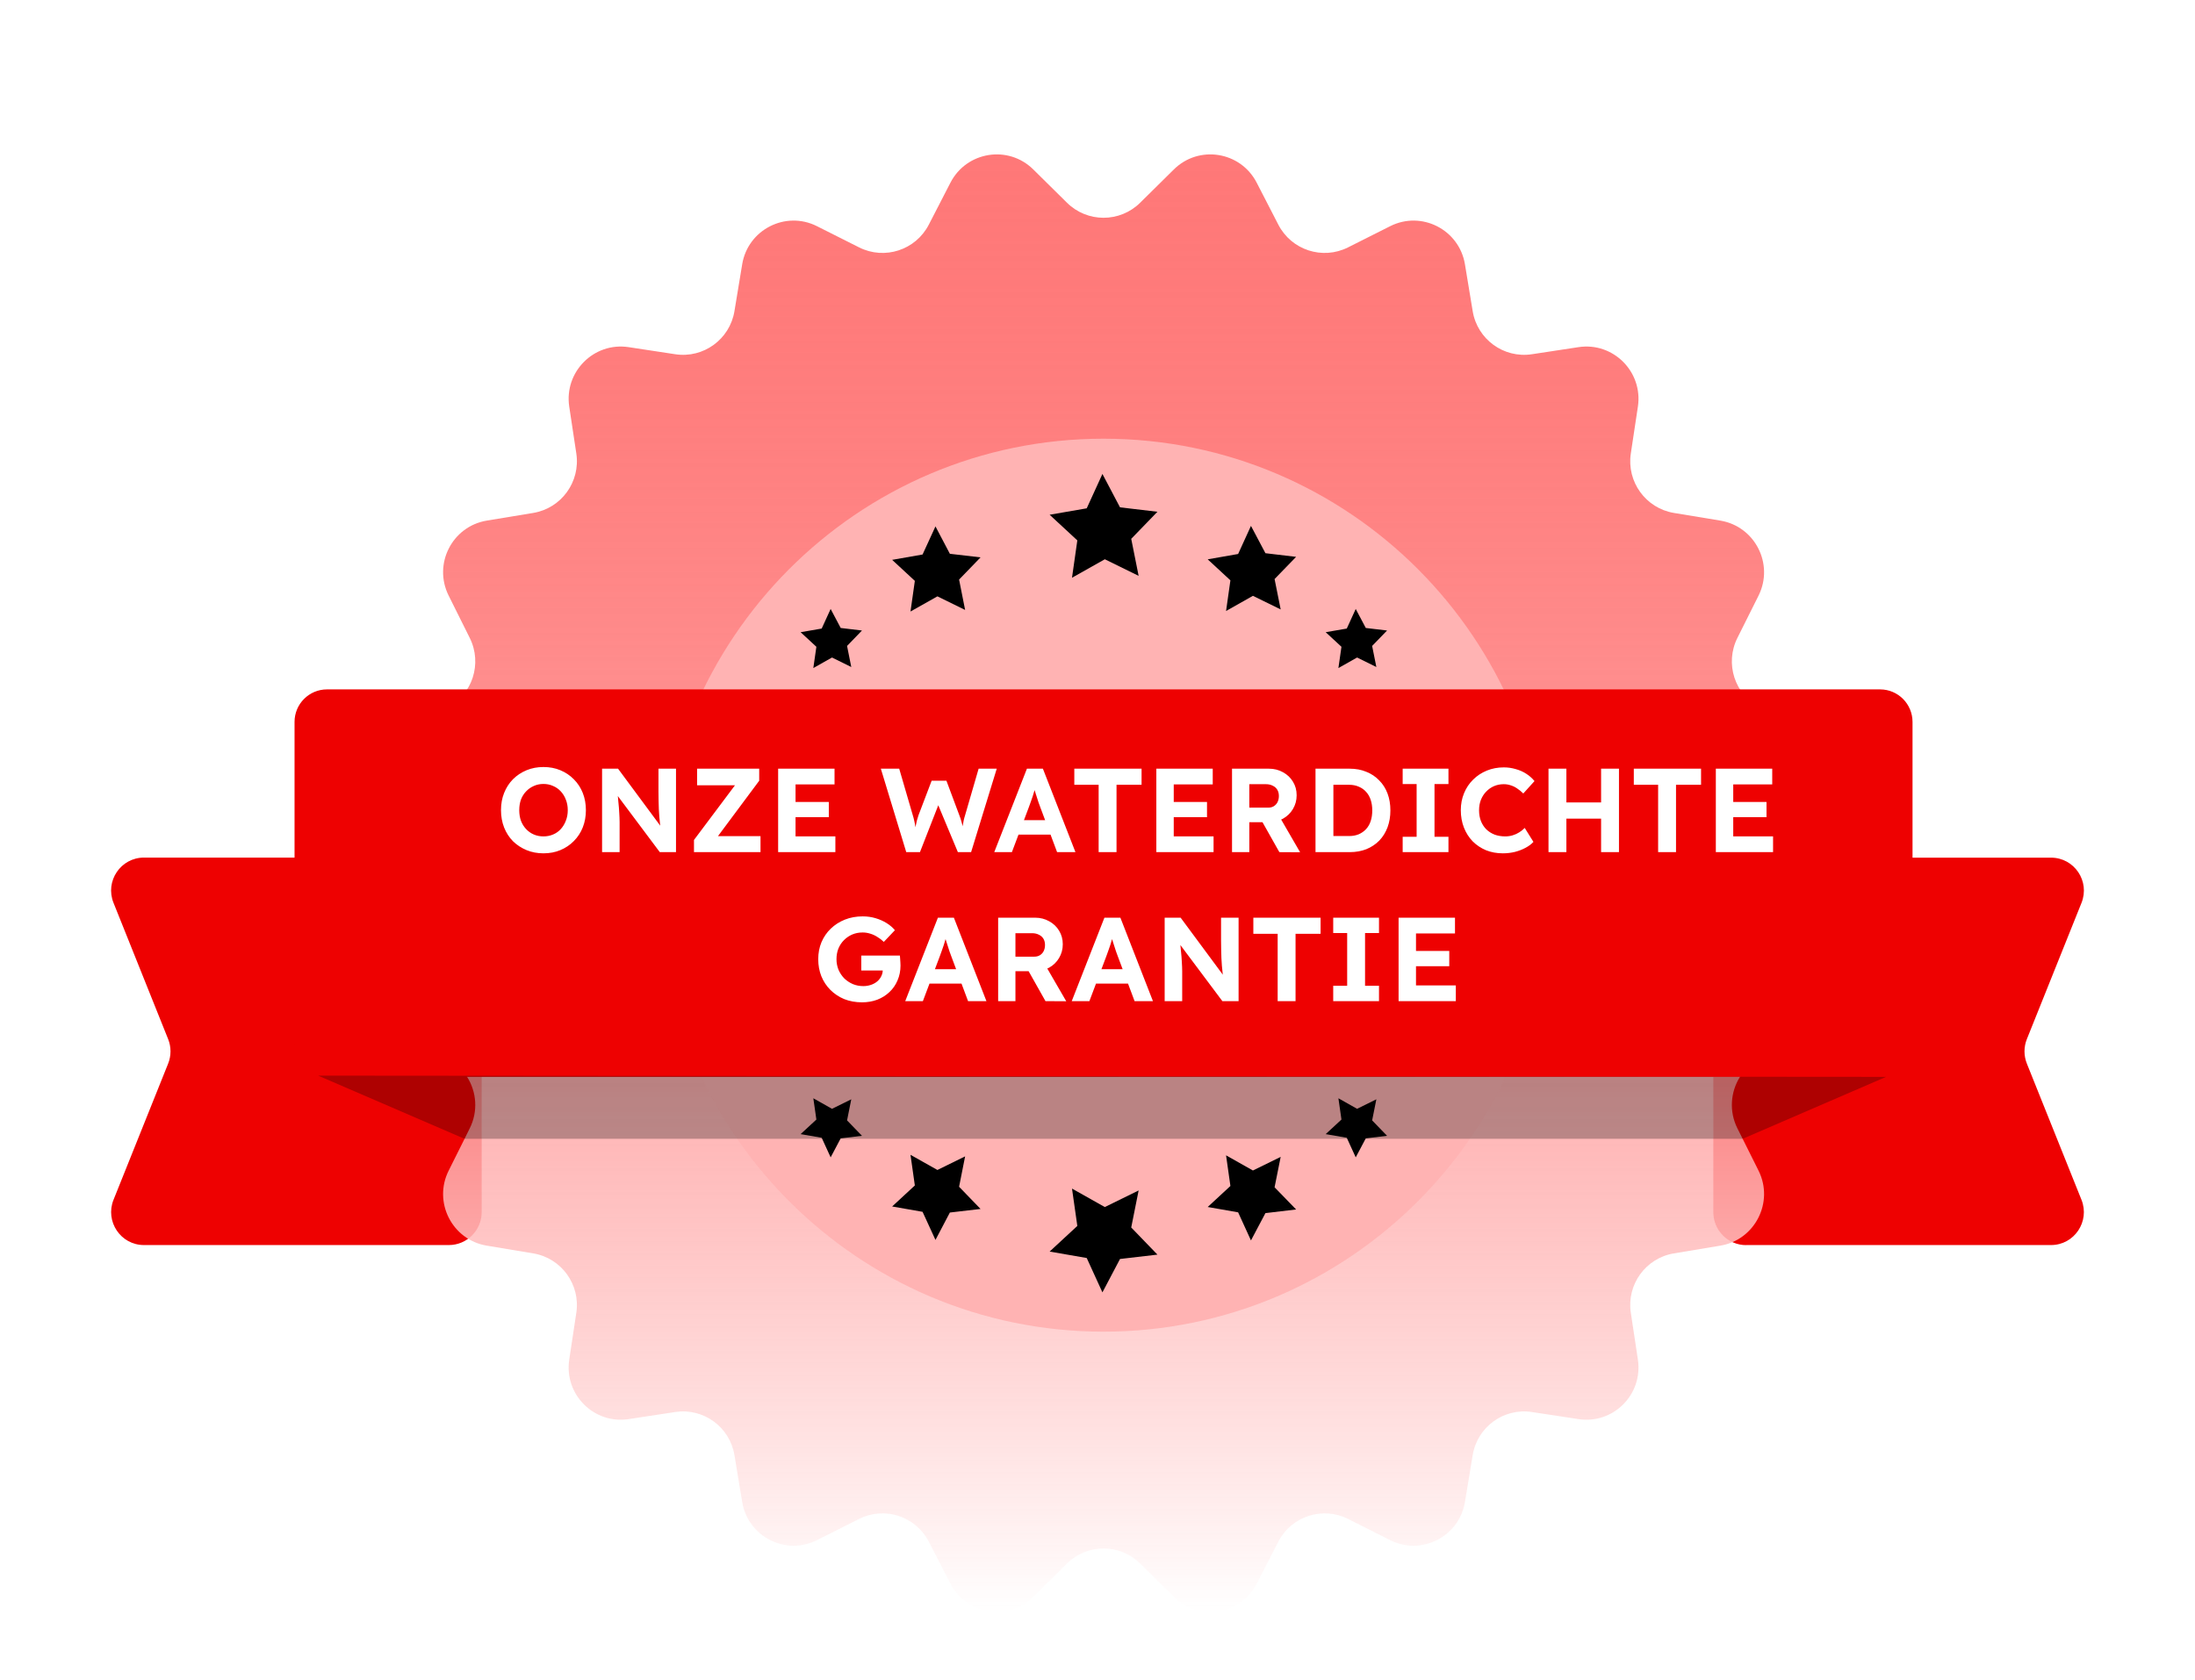 <svg width="486" height="372" viewBox="0 0 486 372" fill="none" xmlns="http://www.w3.org/2000/svg">
<g filter="url(#filter0_dd_178_106)">
<g clip-path="url(#clip0_178_106)">
<path d="M99.367 242.152H31.881C26.725 242.152 23.221 236.921 25.131 232.137L37.224 201.975C37.928 200.231 37.928 198.272 37.224 196.528L25.131 166.352C23.207 161.553 26.725 156.336 31.881 156.336H99.382C103.403 156.336 106.649 159.608 106.649 163.628V234.86C106.649 238.895 103.389 242.152 99.382 242.152H99.367Z" fill="#EE0101"/>
<path d="M386.619 242.152H454.119C459.275 242.152 462.779 236.921 460.869 232.137L448.777 201.975C448.073 200.232 448.073 198.272 448.777 196.528L460.869 166.367C462.794 161.568 459.275 156.351 454.119 156.351H386.619C382.597 156.351 379.352 159.622 379.352 163.643V234.875C379.352 238.91 382.612 242.167 386.619 242.167V242.152Z" fill="#EE0101"/>
<path d="M401.871 177.592C407.328 183.14 405.864 192.421 398.955 196.009L389.692 200.822C387.811 201.802 386.317 203.229 385.269 204.9H385.254C383.157 208.215 382.798 212.538 384.68 216.299L385.843 218.619L389.362 225.666C392.837 232.641 388.586 241.014 380.917 242.282L370.62 243.997C364.387 245.034 360.136 250.899 361.083 257.154L362.649 267.515C363.812 275.239 357.191 281.868 349.508 280.701L339.182 279.13C332.934 278.179 327.089 282.445 326.069 288.699L324.36 299.031C323.096 306.741 314.752 310.992 307.801 307.505L298.466 302.807C292.822 299.968 285.942 302.216 283.041 307.836L278.245 317.146C274.668 324.063 265.419 325.533 259.89 320.056L252.451 312.693C247.955 308.24 240.731 308.24 236.236 312.693L228.797 320.056C223.268 325.533 214.019 324.063 210.442 317.146L205.646 307.836C202.744 302.216 195.865 299.968 190.221 302.807L180.886 307.505C173.935 310.992 165.59 306.741 164.327 299.031L162.618 288.699C161.598 282.445 155.753 278.179 149.505 279.13L139.179 280.701C131.496 281.868 124.875 275.239 126.038 267.515L127.604 257.154C128.551 250.899 124.3 245.034 118.067 243.997L107.77 242.282C100.101 241.014 95.85 232.641 99.34 225.666L102.858 218.619L104.007 216.299C105.888 212.538 105.529 208.215 103.418 204.9C102.37 203.229 100.876 201.802 98.995 200.822L89.731 196.009C82.823 192.421 81.359 183.14 86.816 177.592L94.155 170.127C98.593 165.617 98.593 158.368 94.155 153.858L86.816 146.407C81.359 140.845 82.823 131.579 89.731 127.99L98.995 123.163C104.61 120.252 106.836 113.349 104.007 107.686L99.34 98.319C95.85 91.344 100.101 82.986 107.77 81.703L118.067 80.003C124.3 78.965 128.551 73.1 127.604 66.831L126.038 56.47C124.875 48.76 131.496 42.117 139.179 43.284L149.505 44.855C155.753 45.806 161.598 41.541 162.618 35.301L164.327 24.954C165.59 17.259 173.935 12.993 180.886 16.495L190.221 21.193C195.865 24.032 202.744 21.784 205.646 16.163L210.442 6.854C214.019 -0.078 223.268 -1.547 228.797 3.943L236.236 11.293C240.731 15.745 247.955 15.745 252.451 11.293L259.89 3.943C265.419 -1.547 274.668 -0.078 278.245 6.854L283.041 16.163C285.942 21.784 292.822 24.032 298.466 21.193L307.801 16.495C314.752 12.993 323.096 17.259 324.36 24.954L326.069 35.301C327.089 41.541 332.934 45.806 339.182 44.855L349.508 43.284C357.191 42.117 363.812 48.76 362.649 56.47L361.083 66.831C360.136 73.1 364.387 78.965 370.62 80.003L380.917 81.703C388.586 82.986 392.837 91.344 389.362 98.319L384.68 107.686C381.851 113.349 384.077 120.252 389.692 123.163L398.955 127.99C405.864 131.579 407.328 140.845 401.871 146.407L394.532 153.858C390.094 158.368 390.094 165.617 394.532 170.127L401.871 177.592Z" fill="url(#paint0_linear_178_106)"/>
<path d="M244.336 261.333C298.764 261.333 342.887 217.06 342.887 162.447C342.887 107.833 298.764 63.56 244.336 63.56C189.908 63.56 145.785 107.833 145.785 162.447C145.785 217.06 189.908 261.333 244.336 261.333Z" fill="#FFB3B3"/>
<path d="M416.275 119.085H72.396C68.43 119.085 65.215 122.311 65.215 126.29V197.695C65.215 201.675 68.43 204.901 72.396 204.901H416.275C420.241 204.901 423.456 201.675 423.456 197.695V126.29C423.456 122.311 420.241 119.085 416.275 119.085Z" fill="#EE0101"/>
<path d="M120.326 155.392C118.971 155.392 117.721 155.154 116.577 154.679C115.433 154.204 114.43 153.544 113.567 152.699C112.723 151.836 112.071 150.824 111.614 149.663C111.156 148.484 110.927 147.208 110.927 145.835C110.927 144.444 111.156 143.177 111.614 142.033C112.071 140.872 112.723 139.86 113.567 138.997C114.43 138.135 115.433 137.466 116.577 136.991C117.721 136.516 118.971 136.278 120.326 136.278C121.699 136.278 122.948 136.516 124.075 136.991C125.219 137.466 126.213 138.135 127.058 138.997C127.92 139.86 128.58 140.872 129.038 142.033C129.495 143.195 129.724 144.462 129.724 145.835C129.724 147.208 129.495 148.475 129.038 149.636C128.58 150.798 127.92 151.81 127.058 152.672C126.213 153.535 125.219 154.204 124.075 154.679C122.948 155.154 121.699 155.392 120.326 155.392ZM120.326 151.643C121.1 151.643 121.813 151.502 122.464 151.22C123.133 150.939 123.705 150.534 124.18 150.006C124.655 149.478 125.025 148.862 125.289 148.158C125.571 147.454 125.711 146.68 125.711 145.835C125.711 144.99 125.571 144.216 125.289 143.512C125.025 142.808 124.655 142.2 124.18 141.69C123.705 141.162 123.133 140.757 122.464 140.476C121.813 140.176 121.1 140.027 120.326 140.027C119.551 140.027 118.839 140.176 118.187 140.476C117.536 140.757 116.964 141.162 116.471 141.69C115.979 142.2 115.6 142.808 115.336 143.512C115.09 144.216 114.967 144.99 114.967 145.835C114.967 146.68 115.09 147.454 115.336 148.158C115.6 148.862 115.979 149.478 116.471 150.006C116.964 150.534 117.536 150.939 118.187 151.22C118.839 151.502 119.551 151.643 120.326 151.643ZM133.308 155.128V136.648H136.846L147.063 150.455H146.323C146.253 149.909 146.191 149.381 146.139 148.871C146.086 148.343 146.033 147.815 145.98 147.287C145.945 146.741 145.91 146.187 145.875 145.624C145.857 145.043 145.839 144.436 145.822 143.802C145.804 143.151 145.795 142.447 145.795 141.69V136.648H149.676V155.128H146.086L135.658 141.188L136.661 141.215C136.749 142.13 136.819 142.913 136.872 143.564C136.943 144.198 136.995 144.752 137.031 145.228C137.066 145.703 137.092 146.116 137.11 146.468C137.145 146.82 137.163 147.155 137.163 147.472C137.18 147.788 137.189 148.123 137.189 148.475V155.128H133.308ZM153.656 155.128V152.435L163.767 138.944L164.955 140.317H154.343V136.648H168.097V139.314L158.039 152.831L156.824 151.59H168.387V155.128H153.656ZM172.29 155.128V136.648H184.777V140.132H176.144V151.643H184.962V155.128H172.29ZM174.138 147.392V144.013H183.51V147.392H174.138ZM200.654 155.128L195.031 136.648H199.096L202.106 146.97C202.229 147.34 202.335 147.744 202.423 148.184C202.528 148.607 202.607 149.02 202.66 149.425C202.731 149.812 202.783 150.182 202.819 150.534C202.871 150.868 202.915 151.15 202.951 151.379L202.317 151.352C202.475 150.613 202.607 149.997 202.713 149.504C202.819 148.994 202.915 148.545 203.003 148.158C203.109 147.753 203.232 147.348 203.373 146.944L206.277 139.314H209.551L212.402 146.944C212.613 147.472 212.78 147.982 212.903 148.475C213.044 148.95 213.159 149.416 213.247 149.874C213.335 150.314 213.423 150.763 213.511 151.22L212.93 151.326C212.983 150.956 213.018 150.64 213.035 150.376C213.071 150.094 213.097 149.839 213.115 149.61C213.15 149.381 213.185 149.152 213.22 148.924C213.255 148.677 213.308 148.396 213.379 148.079C213.449 147.744 213.555 147.357 213.695 146.917L216.679 136.648H220.691L215.015 155.128H212.085L207.518 144.198L207.94 144.251L203.69 155.128H200.654ZM220.14 155.128L227.373 136.648H230.911L238.118 155.128H234.053L230.33 145.175C230.225 144.893 230.093 144.532 229.934 144.092C229.793 143.652 229.644 143.186 229.485 142.693C229.327 142.2 229.177 141.734 229.037 141.294C228.896 140.836 228.79 140.458 228.72 140.159L229.433 140.132C229.327 140.537 229.204 140.96 229.063 141.4C228.94 141.822 228.808 142.262 228.667 142.72C228.526 143.16 228.377 143.591 228.218 144.013C228.06 144.436 227.91 144.849 227.769 145.254L224.047 155.128H220.14ZM223.493 151.247L224.786 148.052H233.261L234.581 151.247H223.493ZM243.253 155.128V140.212H237.867V136.648H252.757V140.212H247.213V155.128H243.253ZM256.027 155.128V136.648H268.514V140.132H259.881V151.643H268.699V155.128H256.027ZM257.875 147.392V144.013H267.247V147.392H257.875ZM272.785 155.128V136.648H280.969C282.113 136.648 283.151 136.912 284.084 137.44C285.017 137.95 285.747 138.645 286.275 139.525C286.821 140.405 287.094 141.408 287.094 142.535C287.094 143.644 286.821 144.656 286.275 145.571C285.747 146.468 285.017 147.181 284.084 147.709C283.151 148.237 282.113 148.501 280.969 148.501H276.613V155.128H272.785ZM283.266 155.128L278.566 146.785L282.632 146.125L287.859 155.154L283.266 155.128ZM276.613 145.28H280.784C281.259 145.28 281.673 145.175 282.025 144.964C282.394 144.735 282.676 144.427 282.87 144.04C283.063 143.635 283.16 143.186 283.16 142.693C283.16 142.165 283.046 141.708 282.817 141.32C282.588 140.933 282.254 140.634 281.814 140.423C281.374 140.194 280.863 140.08 280.282 140.08H276.613V145.28ZM291.27 155.128V136.648H298.847C300.202 136.648 301.425 136.876 302.516 137.334C303.625 137.774 304.576 138.408 305.368 139.235C306.177 140.044 306.793 141.012 307.216 142.139C307.638 143.265 307.849 144.515 307.849 145.888C307.849 147.243 307.638 148.492 307.216 149.636C306.793 150.763 306.186 151.74 305.394 152.567C304.602 153.376 303.652 154.01 302.543 154.468C301.434 154.908 300.202 155.128 298.847 155.128H291.27ZM295.23 152.25L294.808 151.564H298.715C299.507 151.564 300.22 151.432 300.853 151.168C301.487 150.886 302.024 150.508 302.464 150.032C302.921 149.54 303.264 148.941 303.493 148.237C303.722 147.533 303.836 146.75 303.836 145.888C303.836 145.025 303.722 144.251 303.493 143.564C303.264 142.86 302.921 142.262 302.464 141.769C302.024 141.276 301.487 140.898 300.853 140.634C300.22 140.352 299.507 140.212 298.715 140.212H294.728L295.23 139.578V152.25ZM310.569 155.128V151.722H313.658V140.053H310.569V136.648H320.707V140.053H317.618V151.722H320.707V155.128H310.569ZM332.762 155.392C331.406 155.392 330.157 155.163 329.013 154.705C327.886 154.23 326.901 153.57 326.056 152.725C325.229 151.863 324.586 150.851 324.129 149.689C323.671 148.51 323.442 147.225 323.442 145.835C323.442 144.48 323.68 143.23 324.155 142.086C324.63 140.924 325.299 139.921 326.162 139.076C327.024 138.214 328.036 137.545 329.198 137.07C330.359 136.595 331.618 136.357 332.973 136.357C333.853 136.357 334.715 136.48 335.56 136.727C336.422 136.956 337.206 137.299 337.91 137.756C338.631 138.214 339.247 138.76 339.758 139.393L337.276 142.139C336.854 141.716 336.414 141.356 335.956 141.056C335.516 140.74 335.041 140.502 334.53 140.344C334.038 140.168 333.51 140.08 332.946 140.08C332.19 140.08 331.477 140.22 330.808 140.502C330.157 140.784 329.585 141.18 329.092 141.69C328.599 142.183 328.203 142.79 327.904 143.512C327.622 144.216 327.482 144.999 327.482 145.861C327.482 146.741 327.622 147.542 327.904 148.264C328.186 148.968 328.582 149.575 329.092 150.085C329.602 150.578 330.21 150.965 330.914 151.247C331.635 151.511 332.427 151.643 333.29 151.643C333.853 151.643 334.398 151.564 334.926 151.405C335.454 151.247 335.938 151.027 336.378 150.745C336.836 150.464 337.241 150.138 337.593 149.768L339.52 152.857C339.098 153.332 338.526 153.764 337.804 154.151C337.1 154.538 336.308 154.846 335.428 155.075C334.548 155.286 333.659 155.392 332.762 155.392ZM354.501 155.128V136.648H358.461V155.128H354.501ZM342.858 155.128V136.648H346.818V155.128H342.858ZM344.442 147.709L344.469 144.119H356.533V147.709H344.442ZM367.131 155.128V140.212H361.746V136.648H376.635V140.212H371.091V155.128H367.131ZM379.906 155.128V136.648H392.393V140.132H383.76V151.643H392.578V155.128H379.906ZM381.754 147.392V144.013H391.126V147.392H381.754ZM190.857 188.392C189.432 188.392 188.12 188.154 186.924 187.679C185.744 187.186 184.724 186.508 183.861 185.646C182.999 184.784 182.33 183.772 181.855 182.61C181.397 181.448 181.168 180.19 181.168 178.835C181.168 177.48 181.406 176.23 181.881 175.086C182.374 173.924 183.06 172.921 183.94 172.076C184.838 171.214 185.885 170.545 187.082 170.07C188.279 169.595 189.59 169.357 191.016 169.357C192.001 169.357 192.943 169.489 193.84 169.753C194.738 170.017 195.556 170.378 196.296 170.836C197.035 171.293 197.651 171.821 198.144 172.42L195.688 175.007C195.231 174.567 194.747 174.197 194.236 173.898C193.744 173.581 193.224 173.344 192.679 173.185C192.133 173.009 191.57 172.921 190.989 172.921C190.162 172.921 189.396 173.071 188.692 173.37C188.006 173.669 187.399 174.083 186.871 174.611C186.343 175.139 185.929 175.764 185.63 176.485C185.348 177.207 185.208 177.99 185.208 178.835C185.208 179.662 185.357 180.445 185.656 181.184C185.973 181.906 186.396 182.54 186.924 183.085C187.469 183.613 188.103 184.036 188.824 184.352C189.546 184.652 190.32 184.801 191.148 184.801C191.728 184.801 192.283 184.713 192.811 184.537C193.339 184.361 193.796 184.115 194.184 183.798C194.588 183.464 194.896 183.076 195.108 182.636C195.336 182.196 195.451 181.73 195.451 181.237V180.604L195.979 181.343H190.699V178.043H199.252C199.27 178.236 199.288 178.474 199.305 178.756C199.34 179.037 199.358 179.319 199.358 179.6C199.376 179.864 199.384 180.076 199.384 180.234C199.384 181.431 199.164 182.531 198.724 183.534C198.302 184.537 197.704 185.4 196.929 186.121C196.172 186.843 195.275 187.406 194.236 187.811C193.198 188.198 192.072 188.392 190.857 188.392ZM200.43 188.128L207.664 169.648H211.201L218.408 188.128H214.343L210.62 178.175C210.515 177.893 210.383 177.532 210.224 177.092C210.084 176.652 209.934 176.186 209.776 175.693C209.617 175.2 209.468 174.734 209.327 174.294C209.186 173.836 209.08 173.458 209.01 173.159L209.723 173.132C209.617 173.537 209.494 173.96 209.353 174.4C209.23 174.822 209.098 175.262 208.957 175.72C208.816 176.16 208.667 176.591 208.508 177.013C208.35 177.436 208.2 177.849 208.06 178.254L204.337 188.128H200.43ZM203.783 184.247L205.076 181.052H213.551L214.871 184.247H203.783ZM221.003 188.128V169.648H229.187C230.331 169.648 231.37 169.912 232.302 170.44C233.235 170.95 233.966 171.645 234.494 172.525C235.039 173.405 235.312 174.408 235.312 175.535C235.312 176.644 235.039 177.656 234.494 178.571C233.966 179.468 233.235 180.181 232.302 180.709C231.37 181.237 230.331 181.501 229.187 181.501H224.831V188.128H221.003ZM231.484 188.128L226.785 179.785L230.85 179.125L236.078 188.154L231.484 188.128ZM224.831 178.28H229.002C229.478 178.28 229.891 178.175 230.243 177.964C230.613 177.735 230.894 177.427 231.088 177.04C231.282 176.635 231.378 176.186 231.378 175.693C231.378 175.165 231.264 174.708 231.035 174.32C230.806 173.933 230.472 173.634 230.032 173.423C229.592 173.194 229.082 173.08 228.501 173.08H224.831V178.28ZM237.297 188.128L244.531 169.648H248.068L255.276 188.128H251.21L247.488 178.175C247.382 177.893 247.25 177.532 247.092 177.092C246.951 176.652 246.801 176.186 246.643 175.693C246.484 175.2 246.335 174.734 246.194 174.294C246.053 173.836 245.948 173.458 245.877 173.159L246.59 173.132C246.484 173.537 246.361 173.96 246.22 174.4C246.097 174.822 245.965 175.262 245.824 175.72C245.684 176.16 245.534 176.591 245.376 177.013C245.217 177.436 245.068 177.849 244.927 178.254L241.204 188.128H237.297ZM240.65 184.247L241.944 181.052H250.418L251.738 184.247H240.65ZM257.87 188.128V169.648H261.408L271.625 183.455H270.886C270.815 182.909 270.754 182.381 270.701 181.871C270.648 181.343 270.595 180.815 270.542 180.287C270.507 179.741 270.472 179.187 270.437 178.624C270.419 178.043 270.402 177.436 270.384 176.802C270.366 176.151 270.358 175.447 270.358 174.69V169.648H274.238V188.128H270.648L260.22 174.188L261.223 174.215C261.311 175.13 261.382 175.913 261.434 176.564C261.505 177.198 261.558 177.752 261.593 178.228C261.628 178.703 261.654 179.116 261.672 179.468C261.707 179.82 261.725 180.155 261.725 180.472C261.742 180.788 261.751 181.123 261.751 181.475V188.128H257.87ZM282.891 188.128V173.212H277.506V169.648H292.395V173.212H286.851V188.128H282.891ZM295.19 188.128V184.722H298.279V173.053H295.19V169.648H305.328V173.053H302.239V184.722H305.328V188.128H295.19ZM309.665 188.128V169.648H322.152V173.132H313.519V184.643H322.337V188.128H309.665ZM311.513 180.392V177.013H320.885V180.392H311.513Z" fill="white"/>
<path d="M186.141 105.481L190.852 106.043L187.549 109.459L188.482 114.128L184.217 112.024L180.081 114.358L180.756 109.646L177.266 106.418L181.933 105.611L183.915 101.273L186.141 105.481Z" fill="black"/>
<path d="M210.313 89.053L217.106 89.845L212.353 94.759L213.688 101.489L207.556 98.477L201.596 101.835L202.558 95.048L197.531 90.393L204.267 89.211L207.125 82.986L210.313 89.053Z" fill="black"/>
<path d="M280.182 88.923L286.976 89.73L282.207 94.644L283.557 101.374L277.411 98.362L271.465 101.72L272.427 94.933L267.4 90.278L274.136 89.096L276.98 82.871L280.182 88.923Z" fill="black"/>
<path d="M247.983 78.763L256.27 79.743L250.468 85.738L252.105 93.938L244.622 90.263L237.355 94.356L238.533 86.084L232.4 80.406L240.615 78.98L244.091 71.371L247.983 78.763Z" fill="black"/>
<path d="M302.401 105.481L307.112 106.043L303.808 109.459L304.742 114.128L300.476 112.024L296.34 114.358L297.015 109.646L293.525 106.418L298.193 105.611L300.175 101.273L302.401 105.481Z" fill="black"/>
<path d="M186.141 218.519L190.852 217.957L187.549 214.542L188.482 209.873L184.217 211.977L180.081 209.642L180.756 214.354L177.266 217.582L181.933 218.389L183.915 222.727L186.141 218.519Z" fill="black"/>
<path d="M210.313 234.947L217.106 234.155L212.353 229.24L213.688 222.511L207.556 225.522L201.596 222.165L202.558 228.952L197.531 233.607L204.267 234.789L207.125 241.014L210.313 234.947Z" fill="black"/>
<path d="M280.182 235.077L286.976 234.27L282.207 229.356L283.557 222.626L277.411 225.638L271.465 222.28L272.427 229.067L267.4 233.722L274.136 234.904L276.98 241.129L280.182 235.077Z" fill="black"/>
<path d="M247.983 245.236L256.27 244.27L250.468 238.261L252.105 230.061L244.622 233.736L237.355 229.644L238.533 237.915L232.4 243.593L240.615 245.02L244.091 252.629L247.983 245.236Z" fill="black"/>
<path d="M302.401 218.519L307.112 217.957L303.808 214.542L304.742 209.873L300.476 211.977L296.34 209.642L297.015 214.354L293.525 217.582L298.193 218.389L300.175 222.727L302.401 218.519Z" fill="black"/>
<path opacity="0.27" d="M70.443 204.627L417.597 204.901L385.843 218.62H102.858" fill="black"/>
</g>
</g>
<defs>
<filter id="filter0_dd_178_106" x="0.6" y="0.6" width="484.801" height="370.8" filterUnits="userSpaceOnUse" color-interpolation-filters="sRGB">
<feFlood flood-opacity="0" result="BackgroundImageFix"/>
<feColorMatrix in="SourceAlpha" type="matrix" values="0 0 0 0 0 0 0 0 0 0 0 0 0 0 0 0 0 0 127 0" result="hardAlpha"/>
<feMorphology radius="4.8" operator="erode" in="SourceAlpha" result="effect1_dropShadow_178_106"/>
<feOffset dy="9.6"/>
<feGaussianBlur stdDeviation="4.8"/>
<feColorMatrix type="matrix" values="0 0 0 0 0.063 0 0 0 0 0.094 0 0 0 0 0.157 0 0 0 0.03 0"/>
<feBlend mode="normal" in2="BackgroundImageFix" result="effect1_dropShadow_178_106"/>
<feColorMatrix in="SourceAlpha" type="matrix" values="0 0 0 0 0 0 0 0 0 0 0 0 0 0 0 0 0 0 127 0" result="hardAlpha"/>
<feMorphology radius="4.8" operator="erode" in="SourceAlpha" result="effect2_dropShadow_178_106"/>
<feOffset dy="24"/>
<feGaussianBlur stdDeviation="14.4"/>
<feColorMatrix type="matrix" values="0 0 0 0 0.063 0 0 0 0 0.094 0 0 0 0 0.157 0 0 0 0.08 0"/>
<feBlend mode="normal" in2="effect1_dropShadow_178_106" result="effect2_dropShadow_178_106"/>
<feBlend mode="normal" in="SourceGraphic" in2="effect2_dropShadow_178_106" result="shape"/>
</filter>
<linearGradient id="paint0_linear_178_106" x1="244.343" y1="0.596" x2="244.343" y2="323.393" gradientUnits="userSpaceOnUse">
<stop stop-color="#FE0000" stop-opacity="0.53"/>
<stop offset="1" stop-color="white"/>
</linearGradient>
<clipPath id="clip0_178_106">
<rect width="436.8" height="322.8" fill="white" transform="translate(24.6 0.6)"/>
</clipPath>
</defs>
</svg>
